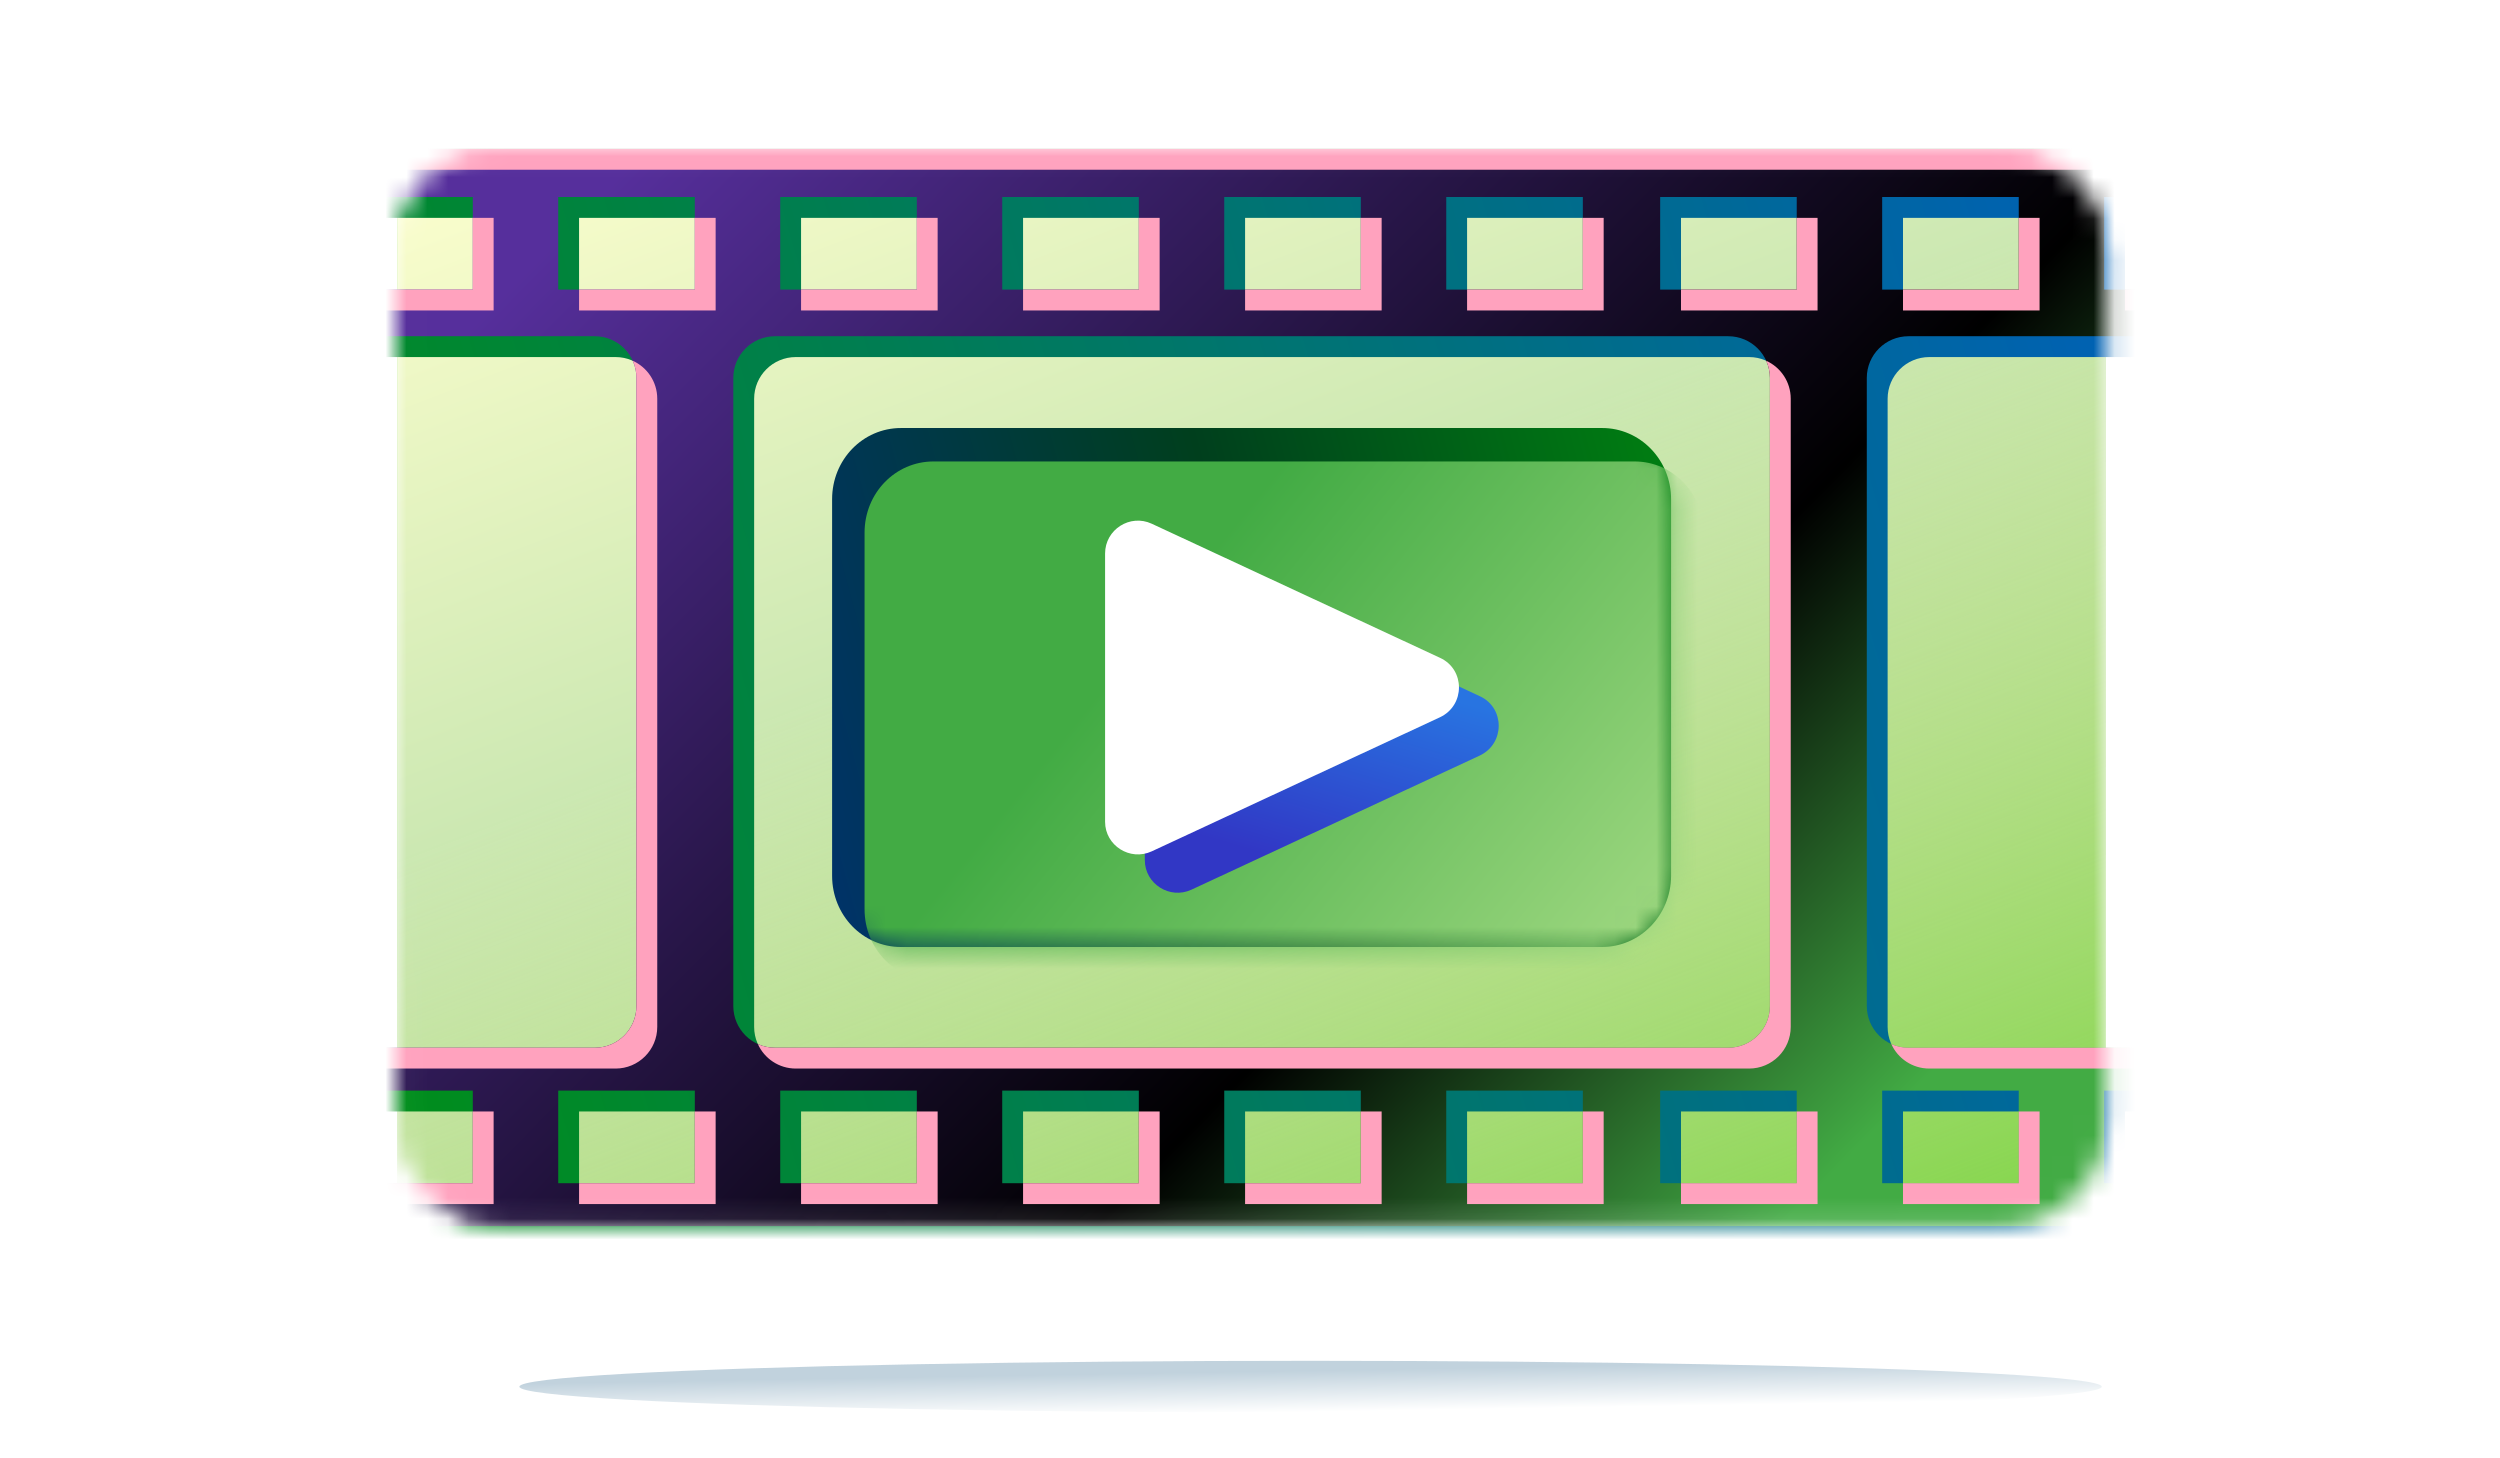 <svg width="120" height="70" viewBox="0 0 120 70" fill="none" xmlns="http://www.w3.org/2000/svg">
<g clip-path="url(#clip0_27340_195019)">
<g filter="url(#filter0_f_27340_195019)">
<ellipse cx="62.907" cy="66.561" rx="37.976" ry="1.243" fill="url(#paint0_linear_27340_195019)"/>
</g>
<mask id="mask0_27340_195019" style="mask-type:alpha" maskUnits="userSpaceOnUse" x="19" y="7" width="83" height="52">
<rect x="19.071" y="7.148" width="82.012" height="51.704" rx="5" fill="#7FD546"/>
<rect x="19.071" y="7.148" width="82.012" height="51.704" rx="5" fill="url(#paint1_linear_27340_195019)"/>
</mask>
<g mask="url(#mask0_27340_195019)">
<rect x="19.071" y="7.148" width="82.012" height="51.704" fill="#7FD546"/>
<rect x="19.071" y="7.148" width="82.012" height="51.704" fill="url(#paint2_linear_27340_195019)"/>
<g filter="url(#filter1_f_27340_195019)">
<path fill-rule="evenodd" clip-rule="evenodd" d="M85.955 19.139C85.955 18.035 85.06 17.139 83.955 17.139H38.199C37.095 17.139 36.199 18.035 36.199 19.139V49.291C36.199 50.396 37.095 51.291 38.199 51.291H83.955C85.06 51.291 85.955 50.396 85.955 49.291V19.139ZM90.606 19.139C90.606 18.035 91.502 17.139 92.606 17.139H103.945C105.05 17.139 105.945 16.244 105.945 15.139V14.901H102V10.457H105.945V10.148C105.945 9.044 105.05 8.148 103.945 8.148H18.209C17.104 8.148 16.209 9.044 16.209 10.148V15.139C16.209 16.244 17.104 17.139 18.209 17.139H29.548C30.652 17.139 31.548 18.035 31.548 19.139V49.291C31.548 50.396 30.652 51.291 29.548 51.291H18.209C17.104 51.291 16.209 52.187 16.209 53.291V57.853C16.209 58.957 17.104 59.853 18.209 59.853H103.945C105.05 59.853 105.945 58.957 105.945 57.853V57.794H102V53.35H105.945V53.291C105.945 52.187 105.05 51.291 103.945 51.291H92.606C91.502 51.291 90.606 50.396 90.606 49.291V19.139ZM23.694 10.457H17.139V14.901H23.694V10.457ZM34.351 10.457H27.795V14.901H34.351V10.457ZM38.451 10.457H45.007V14.901H38.451V10.457ZM55.663 10.457H49.107V14.901H55.663V10.457ZM59.764 10.457H66.319V14.901H59.764V10.457ZM76.976 10.457H70.42V14.901H76.976V10.457ZM17.139 53.35H23.694V57.794H17.139V53.35ZM34.351 53.35H27.795V57.794H34.351V53.35ZM38.451 53.35H45.007V57.794H38.451V53.35ZM55.663 53.35H49.107V57.794H55.663V53.35ZM59.764 53.35H66.319V57.794H59.764V53.35ZM76.976 53.35H70.42V57.794H76.976V53.35ZM80.688 10.457H87.243V14.901H80.688V10.457ZM91.344 10.457H97.9V14.901H91.344V10.457ZM87.243 53.35H80.688V57.794H87.243V53.35ZM91.344 53.35H97.9V57.794H91.344V53.35Z" fill="url(#paint3_linear_27340_195019)"/>
</g>
<path fill-rule="evenodd" clip-rule="evenodd" d="M84.955 18.139C84.955 17.035 84.06 16.139 82.955 16.139H37.199C36.095 16.139 35.199 17.035 35.199 18.139V48.291C35.199 49.396 36.095 50.291 37.199 50.291H82.955C84.06 50.291 84.955 49.396 84.955 48.291V18.139ZM89.606 18.139C89.606 17.035 90.502 16.139 91.606 16.139H102.945C104.05 16.139 104.945 15.244 104.945 14.139V13.901H101V9.457H104.945V9.148C104.945 8.044 104.05 7.148 102.945 7.148H17.209C16.104 7.148 15.209 8.044 15.209 9.148V14.139C15.209 15.244 16.104 16.139 17.209 16.139H28.548C29.652 16.139 30.548 17.035 30.548 18.139V48.291C30.548 49.396 29.652 50.291 28.548 50.291H17.209C16.104 50.291 15.209 51.187 15.209 52.291V56.853C15.209 57.957 16.104 58.853 17.209 58.853H102.945C104.05 58.853 104.945 57.957 104.945 56.853V56.794H101V52.35H104.945V52.291C104.945 51.187 104.05 50.291 102.945 50.291H91.606C90.502 50.291 89.606 49.396 89.606 48.291V18.139ZM22.694 9.457H16.139V13.901H22.694V9.457ZM33.351 9.457H26.795V13.901H33.351V9.457ZM37.451 9.457H44.007V13.901H37.451V9.457ZM54.663 9.457H48.107V13.901H54.663V9.457ZM58.764 9.457H65.319V13.901H58.764V9.457ZM75.976 9.457H69.42V13.901H75.976V9.457ZM16.139 52.35H22.694V56.794H16.139V52.35ZM33.351 52.35H26.795V56.794H33.351V52.35ZM37.451 52.35H44.007V56.794H37.451V52.35ZM54.663 52.35H48.107V56.794H54.663V52.35ZM58.764 52.35H65.319V56.794H58.764V52.35ZM75.976 52.35H69.42V56.794H75.976V52.35ZM79.688 9.457H86.243V13.901H79.688V9.457ZM90.344 9.457H96.9V13.901H90.344V9.457ZM86.243 52.35H79.688V56.794H86.243V52.35ZM90.344 52.35H96.9V56.794H90.344V52.35Z" fill="url(#paint4_linear_27340_195019)"/>
<g filter="url(#filter2_f_27340_195019)">
<path fill-rule="evenodd" clip-rule="evenodd" d="M84.778 17.316C84.892 17.567 84.955 17.846 84.955 18.139V48.291C84.955 49.396 84.06 50.291 82.955 50.291H37.199C36.906 50.291 36.627 50.228 36.376 50.114C36.69 50.808 37.388 51.291 38.199 51.291H83.955C85.06 51.291 85.955 50.396 85.955 49.291V19.139C85.955 18.328 85.472 17.63 84.778 17.316ZM90.783 50.114C91.097 50.808 91.795 51.291 92.606 51.291H103.945C104.239 51.291 104.517 51.354 104.768 51.468C104.455 50.774 103.756 50.291 102.945 50.291H91.606C91.313 50.291 91.034 50.228 90.783 50.114ZM102 56.794V57.794H104.71C104.86 57.513 104.945 57.193 104.945 56.853V56.794H102ZM16.386 58.676C15.692 58.362 15.209 57.664 15.209 56.853V52.291C15.209 51.187 16.104 50.291 17.209 50.291H28.548C29.652 50.291 30.548 49.396 30.548 48.291V18.139C30.548 17.846 30.485 17.567 30.371 17.316C31.065 17.63 31.548 18.328 31.548 19.139V49.291C31.548 50.396 30.652 51.291 29.548 51.291H18.209C17.445 51.291 16.78 51.72 16.444 52.35H16.139V56.794H16.209V57.853C16.209 58.146 16.272 58.425 16.386 58.676ZM17.139 56.794V57.794H23.694V53.35H22.694V56.794H17.139ZM16.386 15.963C15.692 15.649 15.209 14.95 15.209 14.139V9.148C15.209 8.044 16.104 7.148 17.209 7.148H102.945C103.756 7.148 104.455 7.631 104.768 8.325C104.517 8.212 104.239 8.148 103.945 8.148H18.209C17.347 8.148 16.613 8.693 16.332 9.457H16.139V13.901H16.209V15.139C16.209 15.433 16.272 15.711 16.386 15.963ZM17.139 13.901V14.901H23.694V10.457H22.694V13.901H17.139ZM102 13.901V14.901H104.795C104.892 14.666 104.945 14.409 104.945 14.139V13.901H102ZM27.795 13.901H33.351V10.457H34.351V14.901H27.795V13.901ZM38.451 13.901V14.901H45.007V10.457H44.007V13.901H38.451ZM49.107 13.901H54.663V10.457H55.663V14.901H49.107V13.901ZM59.764 13.901V14.901H66.319V10.457H65.319V13.901H59.764ZM70.42 13.901H75.976V10.457H76.976V14.901H70.42V13.901ZM27.795 56.794H33.351V53.35H34.351V57.794H27.795V56.794ZM38.451 56.794V57.794H45.007V53.35H44.007V56.794H38.451ZM49.107 56.794H54.663V53.35H55.663V57.794H49.107V56.794ZM59.764 56.794V57.794H66.319V53.35H65.319V56.794H59.764ZM70.42 56.794H75.976V53.35H76.976V57.794H70.42V56.794ZM80.688 13.901V14.901H87.243V10.457H86.243V13.901H80.688ZM91.344 13.901V14.901H97.9V10.457H96.9V13.901H91.344ZM80.688 56.794H86.243V53.35H87.243V57.794H80.688V56.794ZM91.344 56.794V57.794H97.9V53.35H96.9V56.794H91.344Z" fill="#FFA2BE"/>
</g>
</g>
<path d="M76.89 45.456H43.25C41.415 45.456 39.941 43.935 39.941 42.04V23.961C39.941 22.066 41.415 20.545 43.25 20.545H76.903C78.725 20.545 80.212 22.066 80.212 23.961V42.054C80.199 43.935 78.725 45.456 76.89 45.456Z" fill="url(#paint5_linear_27340_195019)"/>
<mask id="mask1_27340_195019" style="mask-type:alpha" maskUnits="userSpaceOnUse" x="39" y="20" width="42" height="26">
<path d="M76.89 45.456H43.25C41.415 45.456 39.941 43.935 39.941 42.04V23.961C39.941 22.066 41.415 20.545 43.25 20.545H76.903C78.725 20.545 80.212 22.066 80.212 23.961V42.054C80.199 43.935 78.725 45.456 76.89 45.456Z" fill="#88BBFB"/>
<path d="M76.89 45.456H43.25C41.415 45.456 39.941 43.935 39.941 42.04V23.961C39.941 22.066 41.415 20.545 43.25 20.545H76.903C78.725 20.545 80.212 22.066 80.212 23.961V42.054C80.199 43.935 78.725 45.456 76.89 45.456Z" fill="url(#paint6_linear_27340_195019)"/>
<path d="M76.89 45.456H43.25C41.415 45.456 39.941 43.935 39.941 42.04V23.961C39.941 22.066 41.415 20.545 43.25 20.545H76.903C78.725 20.545 80.212 22.066 80.212 23.961V42.054C80.199 43.935 78.725 45.456 76.89 45.456Z" fill="url(#paint7_linear_27340_195019)"/>
</mask>
<g mask="url(#mask1_27340_195019)">
<g filter="url(#filter3_f_27340_195019)">
<path d="M78.447 47.062H44.808C42.973 47.062 41.499 45.54 41.499 43.645V25.567C41.499 23.672 42.973 22.15 44.808 22.15H78.461C80.283 22.15 81.77 23.672 81.77 25.567V43.659C81.756 45.54 80.283 47.062 78.447 47.062Z" fill="url(#paint8_linear_27340_195019)"/>
</g>
</g>
<g style="mix-blend-mode:multiply" filter="url(#filter4_f_27340_195019)">
<path d="M57.189 26.978L71.027 33.415C72.242 33.971 72.242 35.697 71.027 36.267L57.189 42.705C56.151 43.187 54.951 42.427 54.951 41.285V28.411C54.951 27.256 56.151 26.495 57.189 26.978Z" fill="url(#paint9_linear_27340_195019)"/>
</g>
<path d="M55.282 25.138L69.12 31.575C70.334 32.131 70.334 33.857 69.12 34.428L55.282 40.865C54.243 41.347 53.044 40.587 53.044 39.446V26.571C53.044 25.416 54.243 24.655 55.282 25.138Z" fill="white"/>
</g>
<defs>
<filter id="filter0_f_27340_195019" x="21.931" y="62.318" width="81.952" height="8.486" filterUnits="userSpaceOnUse" color-interpolation-filters="sRGB">
<feFlood flood-opacity="0" result="BackgroundImageFix"/>
<feBlend mode="normal" in="SourceGraphic" in2="BackgroundImageFix" result="shape"/>
<feGaussianBlur stdDeviation="1.5" result="effect1_foregroundBlur_27340_195019"/>
</filter>
<filter id="filter1_f_27340_195019" x="15.209" y="7.148" width="91.736" height="53.705" filterUnits="userSpaceOnUse" color-interpolation-filters="sRGB">
<feFlood flood-opacity="0" result="BackgroundImageFix"/>
<feBlend mode="normal" in="SourceGraphic" in2="BackgroundImageFix" result="shape"/>
<feGaussianBlur stdDeviation="0.5" result="effect1_foregroundBlur_27340_195019"/>
</filter>
<filter id="filter2_f_27340_195019" x="14.209" y="6.148" width="91.736" height="53.527" filterUnits="userSpaceOnUse" color-interpolation-filters="sRGB">
<feFlood flood-opacity="0" result="BackgroundImageFix"/>
<feBlend mode="normal" in="SourceGraphic" in2="BackgroundImageFix" result="shape"/>
<feGaussianBlur stdDeviation="0.5" result="effect1_foregroundBlur_27340_195019"/>
</filter>
<filter id="filter3_f_27340_195019" x="39.499" y="20.15" width="44.271" height="28.912" filterUnits="userSpaceOnUse" color-interpolation-filters="sRGB">
<feFlood flood-opacity="0" result="BackgroundImageFix"/>
<feBlend mode="normal" in="SourceGraphic" in2="BackgroundImageFix" result="shape"/>
<feGaussianBlur stdDeviation="1" result="effect1_foregroundBlur_27340_195019"/>
</filter>
<filter id="filter4_f_27340_195019" x="52.951" y="24.83" width="20.987" height="20.021" filterUnits="userSpaceOnUse" color-interpolation-filters="sRGB">
<feFlood flood-opacity="0" result="BackgroundImageFix"/>
<feBlend mode="normal" in="SourceGraphic" in2="BackgroundImageFix" result="shape"/>
<feGaussianBlur stdDeviation="1" result="effect1_foregroundBlur_27340_195019"/>
</filter>
<linearGradient id="paint0_linear_27340_195019" x1="97.23" y1="67.203" x2="97.197" y2="65.219" gradientUnits="userSpaceOnUse">
<stop stop-color="white"/>
<stop offset="1" stop-color="#C1D2DD"/>
</linearGradient>
<linearGradient id="paint1_linear_27340_195019" x1="19.071" y1="7.148" x2="46.806" y2="79.623" gradientUnits="userSpaceOnUse">
<stop stop-color="#FEFFCF"/>
<stop offset="0.409" stop-color="#CCE8B2"/>
<stop offset="1" stop-color="#FFE7DA" stop-opacity="0"/>
</linearGradient>
<linearGradient id="paint2_linear_27340_195019" x1="19.071" y1="7.148" x2="46.806" y2="79.623" gradientUnits="userSpaceOnUse">
<stop stop-color="#FEFFCF"/>
<stop offset="0.409" stop-color="#CCE8B2"/>
<stop offset="1" stop-color="#FFE7DA" stop-opacity="0"/>
</linearGradient>
<linearGradient id="paint3_linear_27340_195019" x1="120.228" y1="8.148" x2="-20.325" y2="48.876" gradientUnits="userSpaceOnUse">
<stop stop-color="#0057D6"/>
<stop offset="0.802" stop-color="#00910E"/>
</linearGradient>
<linearGradient id="paint4_linear_27340_195019" x1="26.568" y1="11.588" x2="80.114" y2="64.314" gradientUnits="userSpaceOnUse">
<stop stop-color="#562F9C"/>
<stop offset="0.688"/>
<stop offset="1" stop-color="#42AB44"/>
</linearGradient>
<linearGradient id="paint5_linear_27340_195019" x1="86.622" y1="20.545" x2="22.892" y2="37.745" gradientUnits="userSpaceOnUse">
<stop stop-color="#00910E"/>
<stop offset="0.431" stop-color="#003F1D"/>
<stop offset="1" stop-color="#002B9A"/>
</linearGradient>
<linearGradient id="paint6_linear_27340_195019" x1="78.972" y1="44.166" x2="74.119" y2="32.477" gradientUnits="userSpaceOnUse">
<stop stop-color="#7DC15D"/>
<stop offset="1" stop-color="#93BE4C" stop-opacity="0"/>
</linearGradient>
<linearGradient id="paint7_linear_27340_195019" x1="60.077" y1="20.545" x2="60.077" y2="45.456" gradientUnits="userSpaceOnUse">
<stop stop-color="#3B4B80"/>
<stop offset="1" stop-color="#3B4B80" stop-opacity="0"/>
</linearGradient>
<linearGradient id="paint8_linear_27340_195019" x1="61.634" y1="22.15" x2="89.83" y2="44.877" gradientUnits="userSpaceOnUse">
<stop stop-color="#42AB44"/>
<stop offset="1" stop-color="#B8E491"/>
</linearGradient>
<linearGradient id="paint9_linear_27340_195019" x1="66.302" y1="32.576" x2="63.605" y2="41.851" gradientUnits="userSpaceOnUse">
<stop stop-color="#2874E1"/>
<stop offset="1" stop-color="#3137C5"/>
</linearGradient>
<clipPath id="clip0_27340_195019">
<rect width="120" height="70" fill="white"/>
</clipPath>
</defs>
</svg>
